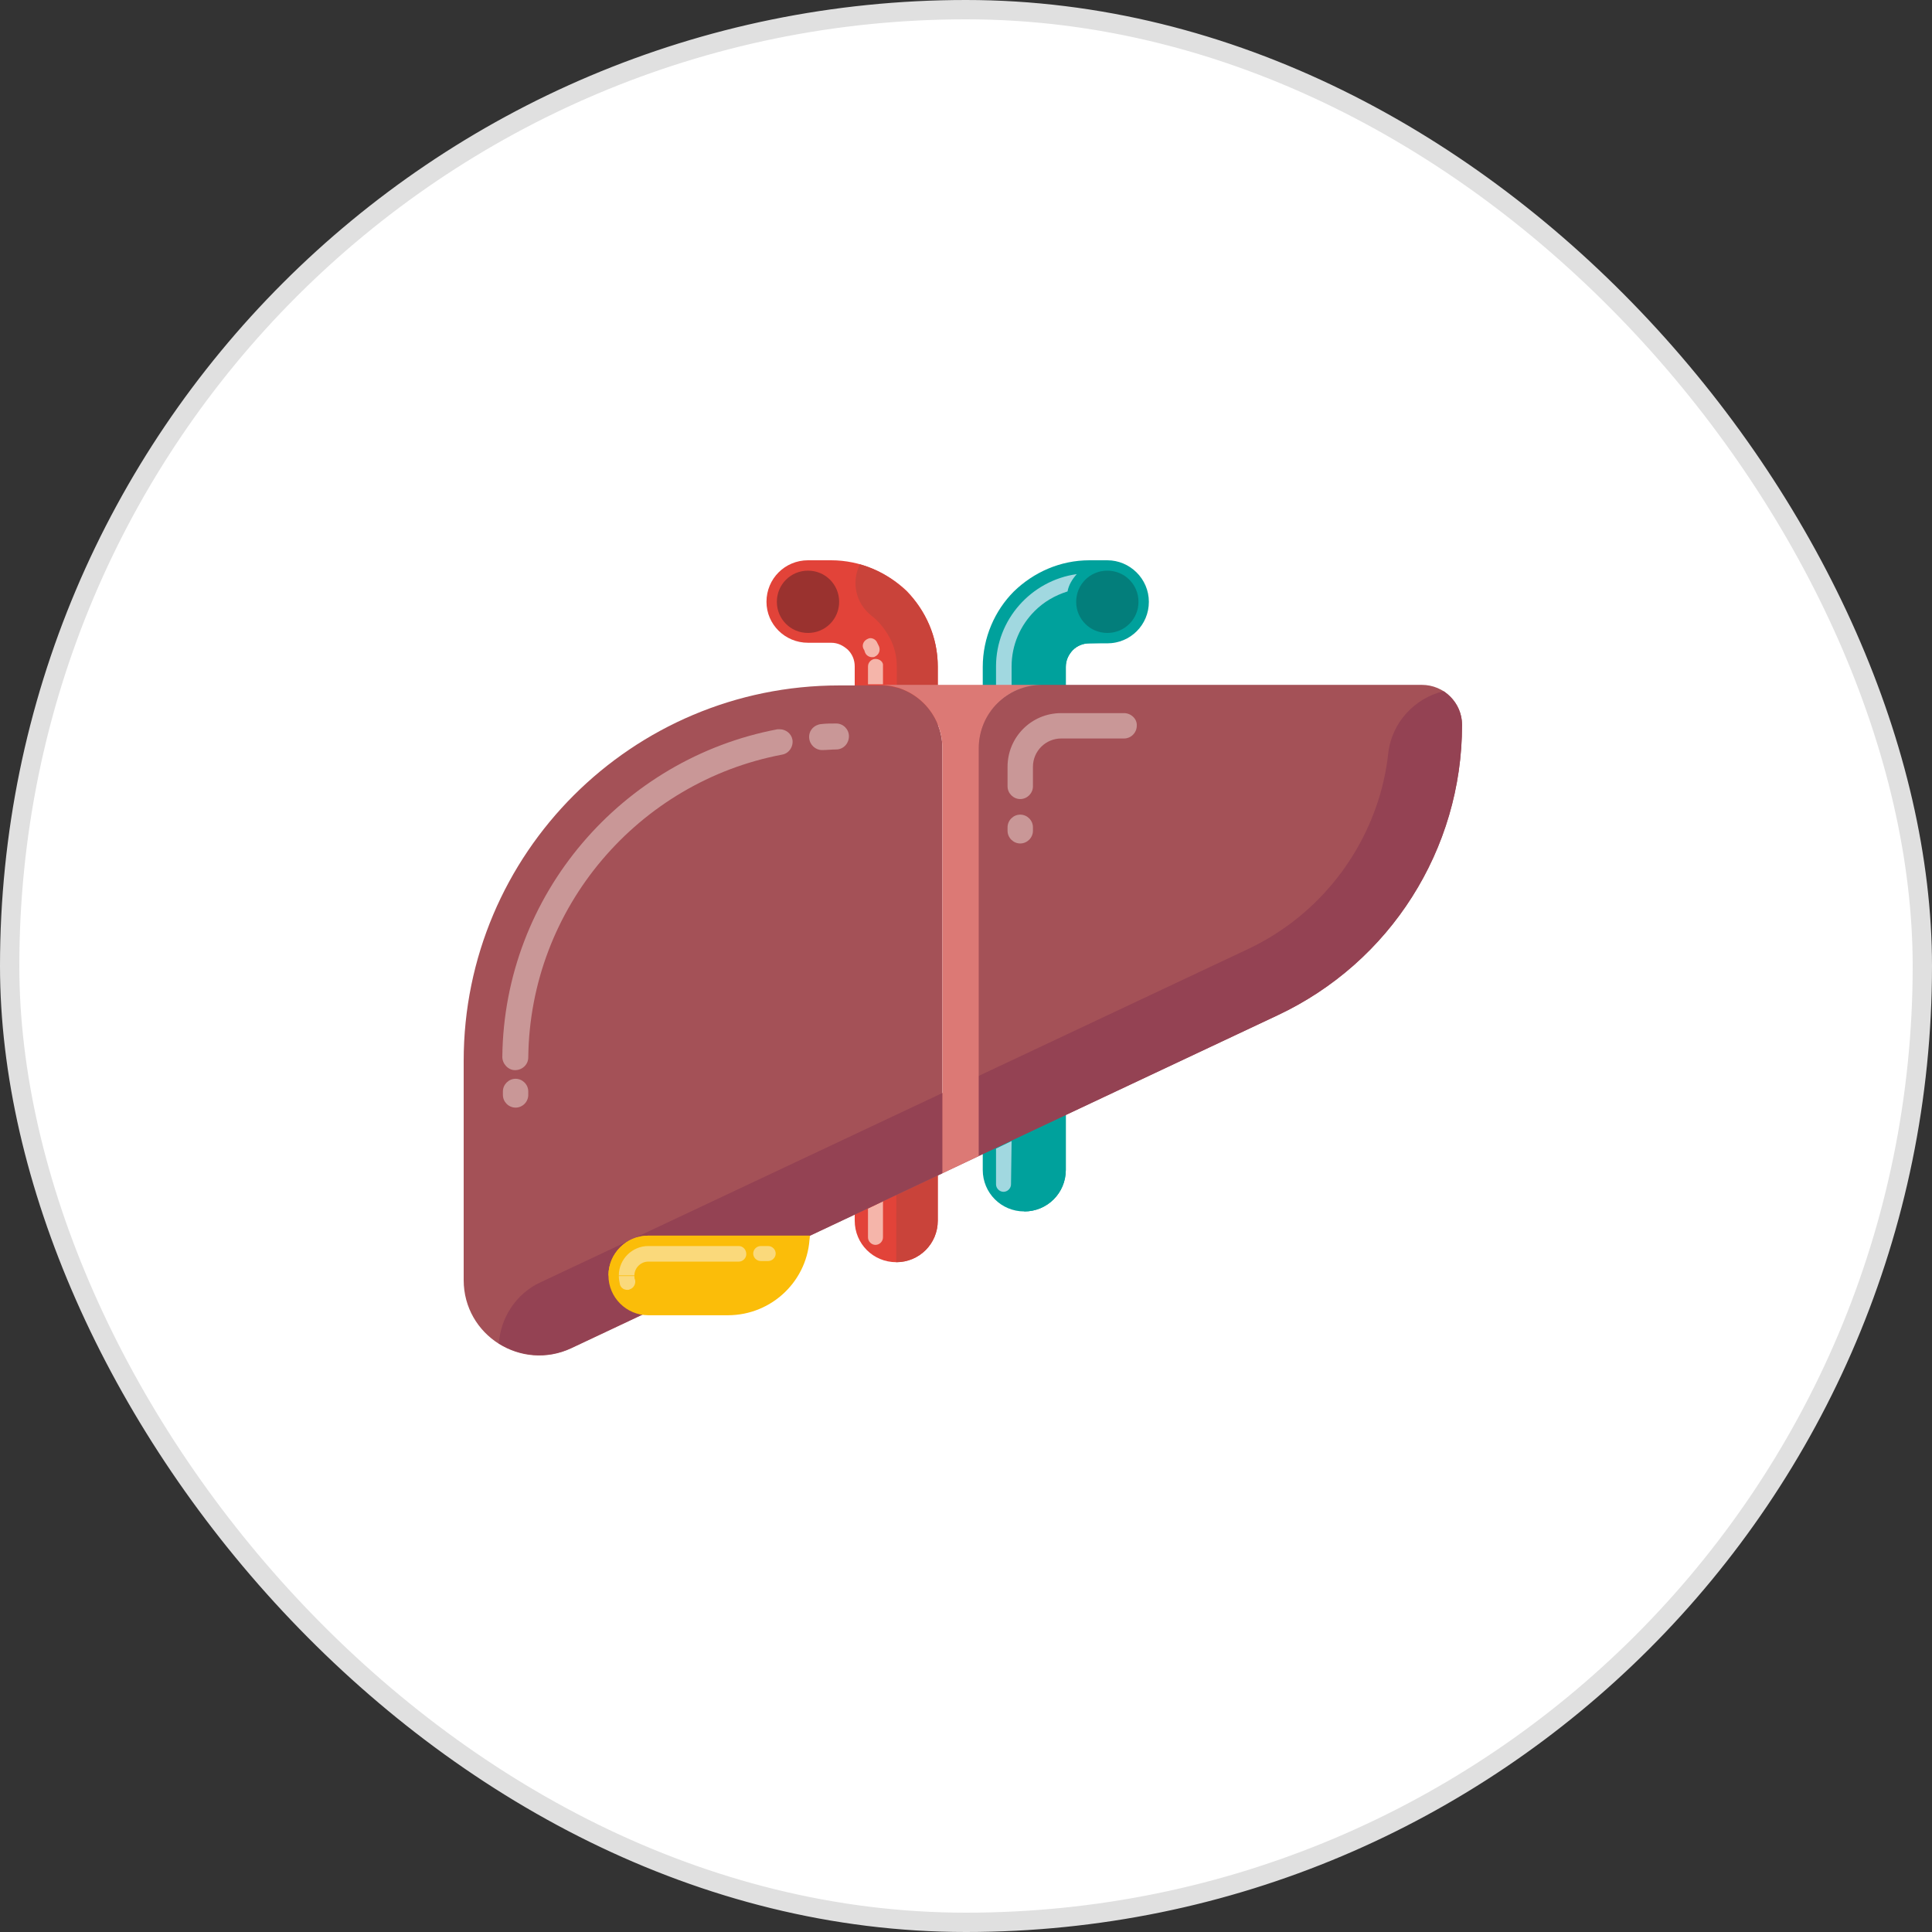 <?xml version="1.0" encoding="UTF-8"?>
<svg preserveAspectRatio="xMidYMid slice" xmlns="http://www.w3.org/2000/svg" width="100px" height="100px" viewBox="0 0 100 100" fill="none">
  <rect x="0" y="0" width="100" height="100" fill="#333333" stroke="none"/>
  <rect x="0.5" y="0.5" width="99" height="99" rx="49.5" fill="white"></rect>
  <g clip-path="url(#clip0_1448_404)">
    <path d="M41.822 33.269H43.016C43.374 33.269 43.643 33.418 43.882 33.627C44.121 33.866 44.24 34.164 44.24 34.493V63.181C44.24 64.375 45.195 65.331 46.389 65.331C47.584 65.331 48.539 64.375 48.539 63.181V34.493C48.539 32.97 47.912 31.597 46.927 30.582C45.912 29.627 44.539 29 43.016 29H41.822C40.628 29 39.673 29.955 39.673 31.149C39.673 32.314 40.628 33.269 41.822 33.269Z" fill="#E24339"></path>
    <path d="M46.389 65.331C47.584 65.331 48.539 64.375 48.539 63.181V34.523C48.539 31.985 46.837 29.866 44.509 29.209C44.061 30.105 44.27 31.209 45.106 31.866C45.494 32.164 45.822 32.582 46.061 33.03C46.3 33.478 46.419 33.985 46.419 34.523L46.389 65.331Z" fill="#C9433A"></path>
    <path d="M45.046 33.03C44.986 33.03 44.927 33.06 44.867 33.09C44.658 33.209 44.598 33.448 44.718 33.627C44.748 33.657 44.748 33.717 44.777 33.776C44.837 33.926 44.986 34.015 45.136 34.015C45.195 34.015 45.255 34.015 45.285 33.985C45.494 33.896 45.583 33.657 45.494 33.448C45.464 33.388 45.434 33.329 45.404 33.269C45.345 33.12 45.195 33.03 45.046 33.03Z" fill="#F5B5AA"></path>
    <path d="M45.315 34.105C45.106 34.105 44.927 34.284 44.927 34.493V35.418H45.494C45.554 35.418 45.643 35.418 45.703 35.418V34.463C45.733 34.284 45.554 34.105 45.315 34.105ZM45.733 62.166L44.927 62.554V64.047C44.927 64.256 45.106 64.435 45.315 64.435C45.524 64.435 45.703 64.256 45.703 64.047V62.166H45.733Z" fill="#F5B5AA"></path>
    <path d="M40.21 31.149C40.21 32.045 40.926 32.761 41.822 32.761C42.718 32.761 43.434 32.045 43.434 31.149C43.434 30.254 42.718 29.537 41.822 29.537C40.926 29.537 40.21 30.254 40.21 31.149Z" fill="#9A322F"></path>
    <path d="M57.315 29H56.39C54.867 29 53.494 29.627 52.479 30.612C51.494 31.597 50.867 33 50.867 34.523V60.554C50.867 61.748 51.823 62.704 53.017 62.704C54.211 62.704 55.166 61.748 55.166 60.554V34.523C55.166 34.164 55.315 33.896 55.524 33.657C55.763 33.418 56.062 33.299 56.39 33.299H57.315C58.51 33.299 59.465 32.343 59.465 31.149C59.465 29.955 58.48 29 57.315 29Z" fill="#00A19C"></path>
    <path d="M52.36 59.062L51.554 59.45V61.3C51.554 61.509 51.733 61.688 51.942 61.688C52.151 61.688 52.33 61.509 52.33 61.3L52.36 59.062Z" fill="#A1D8E0"></path>
    <path d="M55.733 29.716C53.375 30.045 51.554 32.075 51.554 34.493V36.463C51.793 36.224 52.061 36.015 52.36 35.836V34.493C52.36 33.388 52.808 32.373 53.554 31.627C54.032 31.149 54.599 30.821 55.256 30.612C55.315 30.284 55.494 29.985 55.733 29.716Z" fill="#A1D8E0"></path>
    <path d="M58.928 31.149C58.928 32.045 58.211 32.761 57.315 32.761C56.42 32.761 55.703 32.045 55.703 31.149C55.703 30.254 56.42 29.537 57.315 29.537C58.211 29.537 58.928 30.254 58.928 31.149Z" fill="#037E7B"></path>
    <path d="M58.599 32.851C58.629 32.821 58.659 32.791 58.689 32.791C58.659 32.791 58.629 32.821 58.599 32.851Z" fill="#0E90A2"></path>
    <path d="M58.211 33.06C58.271 33.03 58.36 33 58.42 32.941C58.36 33 58.301 33.03 58.211 33.06Z" fill="#0E90A2"></path>
    <path d="M57.315 33.269C56.211 33.269 55.315 32.433 55.196 31.358C54.748 31.538 54.33 31.806 54.002 32.135C53.405 32.732 53.017 33.597 53.017 34.523V62.704C54.211 62.704 55.166 61.748 55.166 60.554V34.523C55.166 33.836 55.703 33.299 56.39 33.299L57.315 33.269C57.435 33.269 57.584 33.239 57.704 33.239C57.584 33.269 57.435 33.269 57.315 33.269Z" fill="#00A19C"></path>
    <path d="M57.793 33.209C57.883 33.179 58.002 33.15 58.092 33.12C58.002 33.179 57.883 33.209 57.793 33.209Z" fill="#0E90A2"></path>
    <path d="M48.778 38.732V60.733L29.582 69.779C26.985 71.003 24 69.122 24 66.256V54.912C24 44.165 32.717 35.478 43.434 35.478H45.494C47.315 35.448 48.778 36.911 48.778 38.732Z" fill="#A45157"></path>
    <path d="M43.285 37.448C43.016 37.448 42.747 37.448 42.508 37.478C42.15 37.508 41.852 37.806 41.882 38.195C41.911 38.553 42.21 38.822 42.538 38.822H42.568C42.807 38.822 43.046 38.792 43.285 38.792C43.643 38.792 43.941 38.493 43.941 38.105C43.941 37.747 43.643 37.448 43.285 37.448Z" fill="#C99797"></path>
    <path d="M26.687 55.837C26.328 55.837 26.03 56.136 26.03 56.494V56.673C26.03 57.032 26.328 57.33 26.687 57.33C27.045 57.33 27.343 57.032 27.343 56.673V56.494C27.343 56.136 27.045 55.837 26.687 55.837Z" fill="#C99797"></path>
    <path d="M40.359 37.747C40.329 37.747 40.27 37.747 40.24 37.747C32.209 39.269 26.09 46.285 26 54.703C26 55.061 26.299 55.39 26.657 55.39C27.045 55.39 27.343 55.091 27.343 54.733C27.433 46.941 33.075 40.463 40.479 39.06C40.837 39.001 41.076 38.642 41.016 38.284C40.956 37.956 40.658 37.747 40.359 37.747Z" fill="#C99797"></path>
    <path d="M75.675 37.508C75.675 40.732 74.749 43.807 73.078 46.434C71.436 49.031 69.047 51.181 66.122 52.554L50.628 59.838V38.732C50.628 36.911 52.091 35.448 53.912 35.448H73.585C74.749 35.448 75.675 36.374 75.675 37.508Z" fill="#A45157"></path>
    <path d="M58.181 36.911H54.927C53.375 36.911 52.151 38.165 52.151 39.687V40.702C52.151 41.06 52.45 41.359 52.808 41.359C53.166 41.359 53.465 41.06 53.465 40.702V39.687C53.465 38.881 54.121 38.224 54.927 38.224H58.181C58.539 38.224 58.838 37.926 58.838 37.568C58.868 37.209 58.539 36.911 58.181 36.911Z" fill="#C99797"></path>
    <path d="M52.808 42.165C52.45 42.165 52.151 42.463 52.151 42.822V43.001C52.151 43.359 52.45 43.658 52.808 43.658C53.166 43.658 53.465 43.359 53.465 43.001V42.822C53.465 42.463 53.166 42.165 52.808 42.165Z" fill="#C99797"></path>
    <path d="M75.675 37.538C75.675 36.791 75.287 36.165 74.719 35.776C73.227 36.135 72.033 37.389 71.854 39.001C71.794 39.598 71.675 40.195 71.525 40.792C70.57 44.404 68.062 47.508 64.54 49.15L27.97 66.375C26.687 66.972 25.911 68.226 25.821 69.54C26.896 70.197 28.269 70.376 29.553 69.779L66.122 52.554C71.973 49.807 75.675 43.956 75.675 37.538Z" fill="#944253"></path>
    <path d="M53.942 35.448C52.121 35.448 50.658 36.911 50.658 38.732V59.838L48.778 60.733V38.732C48.778 36.911 47.315 35.448 45.494 35.448H53.942Z" fill="#DC7975"></path>
    <path d="M41.911 63.957C41.852 66.256 39.971 68.077 37.672 68.077H33.553C32.418 68.077 31.493 67.151 31.493 66.017C31.493 64.883 32.418 63.957 33.553 63.957H41.911Z" fill="#FBBD09"></path>
    <path d="M41.911 63.957C41.852 65.092 39.971 66.017 37.672 66.017H31.493C31.493 64.883 32.418 63.957 33.553 63.957H41.911Z" fill="#FBBD09"></path>
    <path d="M39.762 64.495H39.374C39.165 64.495 38.986 64.674 38.986 64.883C38.986 65.092 39.165 65.271 39.374 65.271H39.762C39.971 65.271 40.15 65.092 40.15 64.883C40.15 64.674 39.971 64.495 39.762 64.495Z" fill="#FAD97B"></path>
    <path d="M32.836 66.047H32.03C32.03 66.196 32.06 66.346 32.09 66.495C32.15 66.674 32.299 66.763 32.478 66.763C32.508 66.763 32.568 66.763 32.597 66.734C32.806 66.674 32.926 66.435 32.866 66.226C32.836 66.196 32.836 66.107 32.836 66.047Z" fill="#FAD97B"></path>
    <path d="M38.24 64.495H33.553C32.717 64.495 32.03 65.181 32.03 66.017H32.836C32.836 65.629 33.165 65.301 33.553 65.301H38.24C38.449 65.301 38.628 65.122 38.628 64.913C38.628 64.674 38.449 64.495 38.24 64.495Z" fill="#FAD97B"></path>
  </g>
  <rect x="0.5" y="0.5" width="99" height="99" rx="49.5" stroke="#E0E0E0"></rect>
  <defs>
    <clipPath id="clip0_1448_404">
      <rect width="52" height="41.167" fill="white" transform="translate(24 29)"></rect>
    </clipPath>
  </defs>
</svg>
